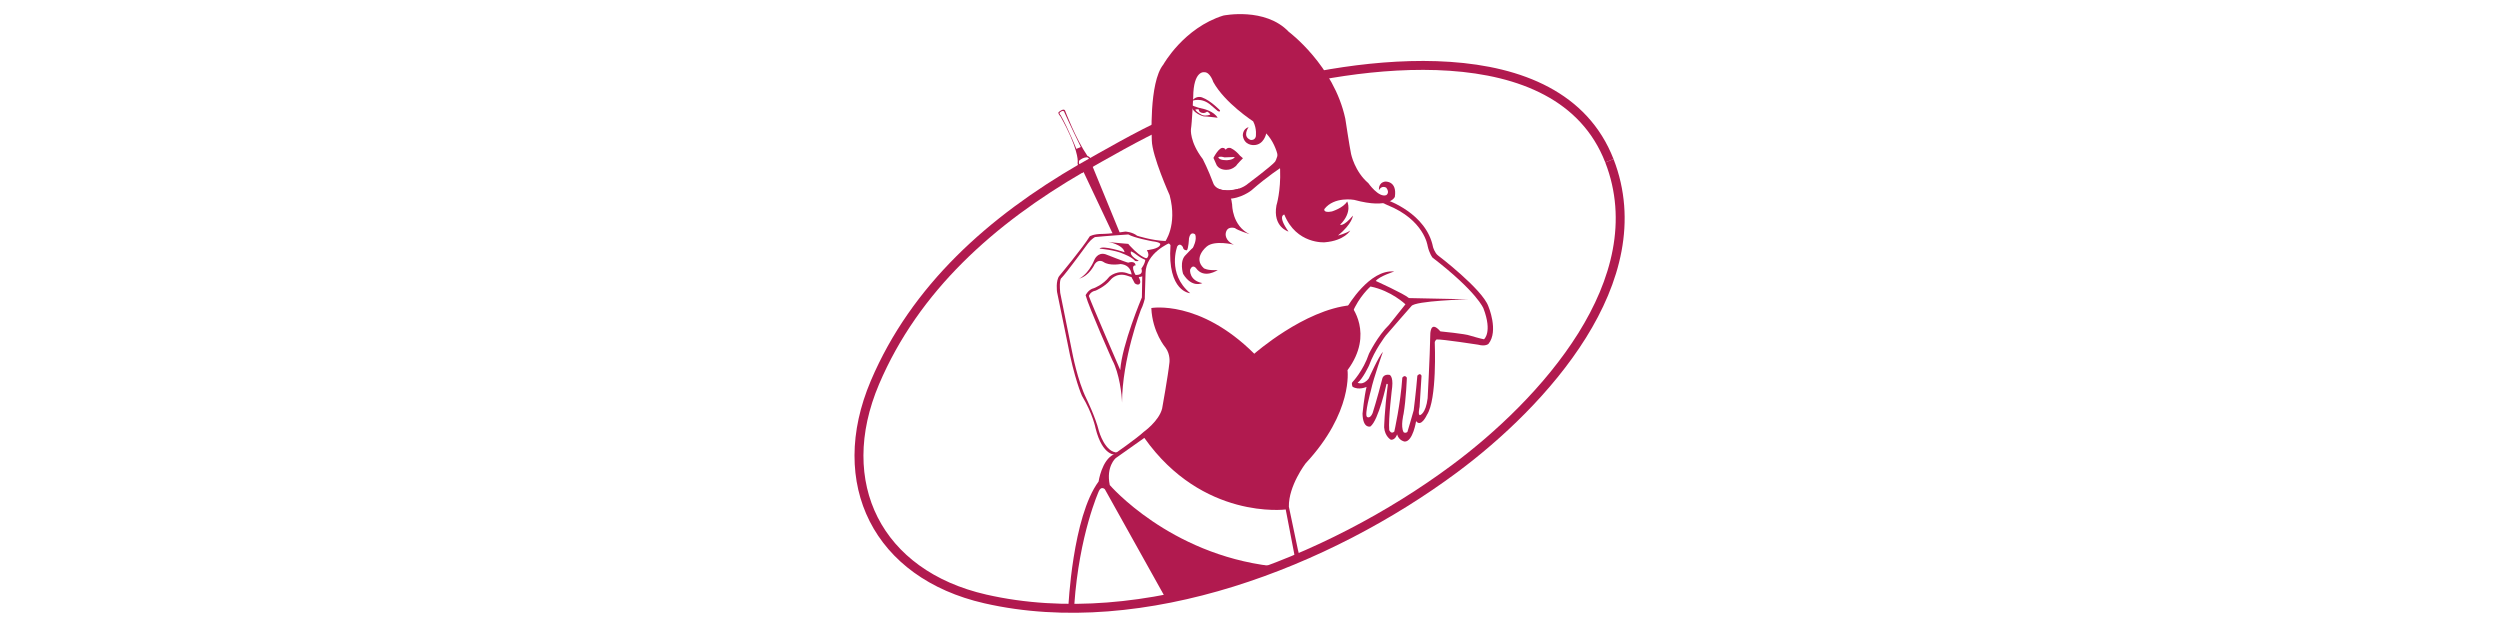 <?xml version="1.0" encoding="utf-8"?>
<!-- Generator: Adobe Illustrator 16.0.0, SVG Export Plug-In . SVG Version: 6.00 Build 0)  -->
<!DOCTYPE svg PUBLIC "-//W3C//DTD SVG 1.1//EN" "http://www.w3.org/Graphics/SVG/1.1/DTD/svg11.dtd">
<svg version="1.1" id="fuckbook" xmlns="http://www.w3.org/2000/svg" xmlns:xlink="http://www.w3.org/1999/xlink" x="0px" y="0px"
	 width="280px" height="70px" viewBox="0 0 280 70" enable-background="new 0 0 280 70" xml:space="preserve">
<path fill="none" stroke="#B11A4F" stroke-miterlimit="10" d="M140.289,10.242c11.329-3.323,34.318-6.766,39.963,7.761"/>
<path fill="none" stroke="#B11A4F" stroke-miterlimit="10" d="M120.955,18.923c2.596-1.476,6.818-3.91,9.553-5.11"/>
<path fill="none" stroke="#B11A4F" stroke-miterlimit="10" d="M180.252,18.003c5.223,13.434-7.568,27.235-17.365,34.509
	c-14.064,10.438-34.82,18.609-52.533,14.568c-12.055-2.749-17.162-12.947-12.36-24.245c4.495-10.569,13.059-18.185,23.151-24.026"/>
<g>
	<path fill="#B11A4F" d="M119.656,67.979c0,0,0.454-10.1,3.387-14.049c0,0,0.351-2.425,1.72-3.048c0,0,2.581-1.796,3.323-2.503
		c0,0,1.72-1.214,2.073-2.62c0,0,0.664-3.677,0.82-5.161c0,0,0.118-0.9-0.427-1.644c0,0-1.488-1.72-1.604-4.455
		c0,0,5.394-0.978,11.532,5.12c0,0,5.59-4.928,10.792-5.435c0,0,2.699,3.167-0.351,7.275c0,0,0.665,4.689-4.692,10.439
		c0,0-1.914,2.498-1.875,4.848l1.017,4.848l0.233,0.899l-0.545,0.077L144,57.061c0,0-9.306,1.211-15.834-8.018
		c0,0-2.817,1.995-3.208,2.268c0,0-1.097,0.939-0.663,3.015c0,0,6.611,7.71,18.107,9.077l-1.652,0.812l-10.195,2.788l-6.812-12.208
		c0,0-0.389-0.396-0.663,0.192c0,0-2.212,4.861-2.76,12.76L119.656,67.979z"/>
	<path fill="#B11A4F" d="M150.92,34.342c0,0,2.464-4.224,5.239-3.932c0,0-1.683,0.529-2.071,1.059c0,0,3.13,1.407,3.715,1.915
		l6.627,0.138c0,0-5.943,0.156-6.354,0.762c0,0-2.306,2.62-2.874,3.305c0,0-1.232,1.583-1.875,3.36c0,0-0.704,1.505-1.271,1.917
		c0,0,0.625,0.354,1.252-0.491c0,0,1.133-2.537,1.582-2.971c0,0-1.035,2.854-1.348,4.32c0,0-0.764,2.758-0.432,2.975
		c0,0,0.334,0.253,0.623-0.432c0,0,0.531-1.662,1.099-3.912c0,0,0.137-0.485,0.8-0.371c0,0,0.412,0.139,0.294,1.351
		c0,0-0.45,3.599-0.333,4.829c0,0,0.195,0.508,0.567,0.177c0,0,0.702-3.104,0.899-6.041c0,0,0.254-0.394,0.508,0
		c0,0-0.078,2.365-0.369,4.063c0,0-0.354,1.389,0,2.035c0,0,0.173,0.176,0.43-0.02c0,0,0.604-2.016,0.704-2.423
		c0,0,0.271-2.136,0.409-3.874c0,0,0.293-0.389,0.47,0l-0.218,3.504c0,0-0.215,0.913,0.041,0.913c0,0,0.646-0.136,0.861-1.896
		c0,0,0.254-4.729,0.293-7.035c0,0-0.061-1.84,1.133-0.453c0,0,2.836,0.275,3.322,0.473c0,0,1.332,0.391,1.565,0.41
		c0,0,0.959-0.764-0.058-3.444c0,0-0.688-1.836-5.711-5.705c0,0-0.352-0.432-0.547-1.311c0,0-0.371-2.912-4.52-4.575l-0.857-0.392
		l0.842-0.158c0,0,4.397,1.469,5.142,5.262c0,0,0.192,0.666,0.563,0.94c0,0,4.932,3.748,5.633,5.686c0,0,1.173,2.756,0.02,4.204
		c0,0-0.312,0.334-1.172,0.099c0,0-4.046-0.625-4.652-0.584c0,0-0.215,0.154-0.197,0.387c0,0,0.273,6.338-0.881,8.059
		c0,0-0.643,1.448-1.211,0.701c0,0-0.35,2.29-1.271,2.29c0,0-0.644-0.079-0.858-0.804c0,0-0.178,0.625-0.687,0.604
		c0,0-0.683-0.351-0.763-1.392c0,0,0.021-1.697,0.412-4.803c0,0-0.098-0.16-0.158-0.021c0,0-0.879,4.044-1.797,4.728
		c0,0-0.842,0.274-0.879-1.444c0,0,0.176-1.854,0.449-2.991c0,0-0.881,0.411-1.564-0.02c0,0-0.16-0.352-0.02-0.508
		c0,0,1.211-1.25,1.857-3.188c0,0,0.979-2.013,2.246-3.226l1.839-2.308c0,0-1.584-1.523-3.912-1.994c0,0-1.289,1.114-2.03,2.933
		L150.92,34.342z"/>
	<path fill="#B11A4F" d="M120.853,31.215c0,0,1.016-0.431,1.719-2.114c0,0,0.352-0.897,1.25-0.623c0,0,2.387,0.938,2.543,0.938
		c0,0,0.782-0.274,0.822,0.312c0,0-0.666-0.117,0.038,1.175l-0.352,0.313l-0.117-0.235c0,0,0.079-1.291-1.25-1.409
		c0,0-1.251,0.236-1.917-0.232c0,0-0.545-0.391-0.978,0.232C122.61,29.571,122.064,30.863,120.853,31.215"/>
	<path fill="#B11A4F" d="M123.141,27.841c0,0,1.846,0.175,2.665,0.586c0,0,0.969,0.352,1.32,0.792c0,0,0.236,0.089,0.412-0.027
		c0,0-1.027-0.472-0.88-1.027c0,0,0.088-0.056,0.734,0.44c0,0,0.703,0.529,1.085,0.529l0.117-0.177c0,0-0.617,0.117-2.055-1.437
		l-0.175-0.206c0,0-1.877-0.146-2.287-0.232c0,0,1.701,0.291,1.877,1.169C125.956,28.251,123.521,27.431,123.141,27.841"/>
	<path fill="#B11A4F" d="M130.441,27.138c0,0,1.467-1.848,0.558-5.278c0,0-1.965-4.37-1.996-6.128c0,0-0.35-6.481,1.292-8.505
		c0,0,2.286-4.106,6.715-5.484c0,0,4.691-0.968,7.33,1.818c0,0,5.047,3.752,6.335,9.738c0,0,0.47,3.107,0.647,3.956
		c0,0,0.406,1.965,1.931,3.257c0,0,1.146,1.643,1.996,1.349c0,0,0.456-0.249,0.015-0.837c0,0-0.498-0.321-0.818,0.266
		c0,0-0.118-0.822,0.688-0.953c0,0,1.365-0.117,1.088,1.713c0,0-0.56,1.423-4.55,0.337c0,0-2.228-0.411-3.341,1.026
		c0,0-0.178,0.472,0.848,0.268c0,0,1.266-0.382,1.704-1.116c0,0,0.646,1.173-0.794,2.609c0,0,0.383,0.237,1.438-1.025
		c0,0-0.057,0.909-1.672,2.229c0,0,0.851-0.206,1.377-0.56c0,0-0.644,1.145-2.871,1.321c0,0-3.17,0.235-4.518-3.109
		c0,0-0.822,0.089,0.471,1.908c0,0-1.789-0.501-1.352-2.934c0,0,0.501-1.582,0.411-4.019c0,0-0.06-2.462-1.554-4.044
		c0,0-0.244,1.31-1.407,1.31c0,0-1.057,0.059-1.213-1.056c0,0-0.057-0.734,0.646-0.959c0,0-0.765,1.055,0.225,1.437
		c0,0,0.451,0.079,0.578-0.361c0,0,0.154-0.871-0.294-1.722c0,0-3.157-2.041-4.467-4.408c0,0-0.352-1.113-0.996-1.093
		c0,0-1.231-0.255-1.252,2.814c0,0-0.135,2.893-0.252,3.558c0,0-0.177,1.389,1.329,3.363c0,0,0.606,1.173,1.172,2.699
		c0,0,0.189,0.715,1.361,0.797c0.021,0.003,0.045,0.003,0.067,0.003c0,0,0.526,0.176,0.685,1.604c0,0-0.02,2.345,1.956,3.303
		c0,0-1.332-0.428-1.645-0.684c0,0-0.919-0.312-1.035,0.626c0,0-0.119,0.782,0.918,1.231c0,0-2.169-0.547-3.051,0.217
		c0,0-1.583,1.269-0.313,2.423c0,0,0.412,0.292,1.565,0.194c0,0-1.543,1.076-2.446-0.215c0,0-0.389-0.487-0.662,0.195
		c0,0-0.118,1.194,1.369,1.488c0,0-1.154,0.604-2.152-1.037c0,0-0.45-1.448,0.314-2.13c0,0,0.643-0.685,0.781-0.783
		c0,0,0.508-0.899,0.254-1.504c0,0-0.508-0.433-0.685,0.428c0,0-0.06,1.273-0.254,1.35c0,0-0.372,0.039-0.43-0.352
		c0,0-0.294-0.548-0.626-0.099c0,0-1.193,3.069,1.446,5.26c0,0-2.582-0.119-2.209-5.377
		C131.096,27.46,130.899,27.089,130.441,27.138"/>
	<path fill="#B11A4F" d="M133.482,11.312c0,0,1.094-0.51,2.208,0.528l0.665,0.568c0,0,0.292,0.214,0.292-0.042
		c0,0-1.035-1.095-1.992-1.445C134.656,10.921,134.01,10.625,133.482,11.312"/>
	<path fill="#B11A4F" d="M134.852,12.212c-0.979-0.196-1.449-0.47-1.449-0.47c0.116,0.977,1.408,1.291,1.408,1.291
		c0.393,0,1.563,0.156,1.563,0.156C135.985,12.483,134.852,12.212,134.852,12.212z M134.672,12.896c0,0-0.663-0.313-0.8-0.625
		c0,0,0.195-0.058,0.391-0.021c0,0-0.041,0.373,0.511,0.411c0,0,0.231,0,0.41-0.157c0,0,0.233,0.059,0.371,0.333
		C135.554,12.836,135.082,13.033,134.672,12.896z"/>
	<path fill="#FF0096" d="M136.923,16.572c0,0,0.239-0.05,0.352,0.215l-0.045,0.121l-0.404,0.034l0.004-0.277L136.923,16.572z"/>
	<path fill="#B11A4F" d="M138.877,17.433c-0.567-0.687-1.074-0.861-1.074-0.861c-0.413-0.079-0.528,0.215-0.528,0.215l-0.233-0.196
		c-0.47-0.235-1.137,1.095-1.137,1.095l0.373,0.839c0.371,0.566,1.133,0.49,1.133,0.49c0.606,0,1.039-0.452,1.039-0.452
		c0.058-0.135,0.761-0.841,0.761-0.841L138.877,17.433z M137.467,17.939c0,0-0.917,0.059-1.015-0.332c0,0,0.195-0.137,0.683,0.019
		l1.154-0.04C138.29,17.587,138.212,17.88,137.467,17.939z"/>
	<path fill="#B11A4F" d="M136.484,21.274c0,0,2.05,0.411,3.37-0.763c0,0,2.434-1.817,2.932-2.377c0,0,0.208-0.205,0.411-1.23
		l0.734,1.26l-0.384,0.555c0,0-1.524,0.971-3.401,2.612c0,0-1.171,0.938-2.669,0.938l-0.642-0.264L136.484,21.274z"/>
	<path fill="#B11A4F" d="M136.453,21.132c0,0,0.656,0.422,2.337-0.006l-0.128,0.294l-0.935,0.242l-0.422-0.017l-0.76-0.275
		L136.453,21.132z"/>
	<path fill="#B11A4F" d="M130.531,26.99c-1.438-0.029-3.168-0.585-3.168-0.585c-0.555-0.439-1.32-0.468-1.32-0.468
		c-1.642,0.262-2.582,0.262-2.582,0.262c-0.996,0-1.405,0.266-1.405,0.266c-0.764,1.26-3.402,4.427-3.402,4.427
		c-0.442,0.527-0.264,1.816-0.264,1.816l1.144,5.571c0.792,4.197,1.641,6.045,1.641,6.045c1.233,2.051,1.526,3.636,1.526,3.636
		c0.793,3.194,2.259,2.963,2.259,2.963l0.263-0.237c-1.466,0.062-2.141-2.401-2.141-2.401c-0.381-1.556-1.407-3.64-1.407-3.64
		c-0.997-2.021-1.583-5.16-1.583-5.16l-1.349-6.685c-0.146-1.613,0.146-1.67,0.146-1.67c0.528-0.529,2.966-3.874,2.966-3.874
		c0.409-0.526,0.786-0.704,0.786-0.704c1.116-0.117,3.727-0.293,3.727-0.293c0.645,0.381,2.668,0.761,2.668,0.761
		c1.055,0.119,0.91,0.354,0.91,0.354c-0.089,0.528-1.496,0.644-1.496,0.644c0.47,0.763-0.175,0.998-0.175,0.998
		c0,0.499-0.441,1.057-0.441,1.057c0.38,1.144-1.437,0.583-1.437,0.583c-1.203-0.524-2.141,0.325-2.141,0.325
		c-0.733,0.939-1.731,1.291-1.731,1.291c-0.644,0.147-0.937,0.792-0.937,0.792c0.381,1.407,2.99,7.271,2.99,7.271
		c0.8,1.479,1.073,3.911,1.089,4.769c0.016-4.928,2.108-10.397,2.108-10.397c0.266-0.499,0.439-1.233,0.439-1.233
		c0.029-0.587,0.089-2.901,0.089-2.901c0.029-2.259,2.728-3.374,2.728-3.374L130.531,26.99z M127.891,33.31
		c0,0-2.242,5.31-2.42,8.139c0,0-3.27-7.538-3.519-8.298c0,0,0.131-0.485,0.762-0.602c0,0,1.011-0.426,1.628-1.16
		c0,0,0.616-0.878,1.804-0.542l0.584,0.19l0.353,0.678c0,0,0.233,0.235,0.483,0.13c0,0,0.221-0.104,0.117-0.456l-0.146-0.366
		c0,0,0.221,0,0.397-0.072C127.935,30.951,127.891,33.107,127.891,33.31z"/>
</g>
<g>
	<path fill="#B11A4F" d="M120.836,17.591c0,0-0.175-0.585-0.248-0.82l0.505-0.205l0.456,0.765
		C121.548,17.331,121.25,17.254,120.836,17.591"/>
	<path fill="#B11A4F" d="M122.231,18.311c0.146-0.645-0.44-0.851-0.44-0.851c-1.321-1.936-2.492-5.043-2.492-5.043
		c-0.149-0.381-0.733,0.146-0.733,0.146c-0.119,0.147,0.203,0.47,0.203,0.47c1.995,3.549,1.936,4.986,1.936,4.986
		c-0.117,0.79,0.44,0.79,0.44,0.79l3.519,7.449l0.792-0.088L122.231,18.311z M120.552,16.674c0,0-0.864-2.176-1.747-3.757
		c0,0-0.248-0.236-0.084-0.334c0,0,0.41-0.389,0.508,0.04c0,0,0.648,1.455,1.82,3.841L120.552,16.674z M122.009,17.9
		c-0.469,0.456-1.114,0.514-1.114,0.514c-0.085-0.132-0.042-0.411-0.042-0.411c0.498-0.439,0.938-0.382,0.938-0.382
		C122.024,17.753,122.009,17.9,122.009,17.9z"/>
</g>
</svg>
